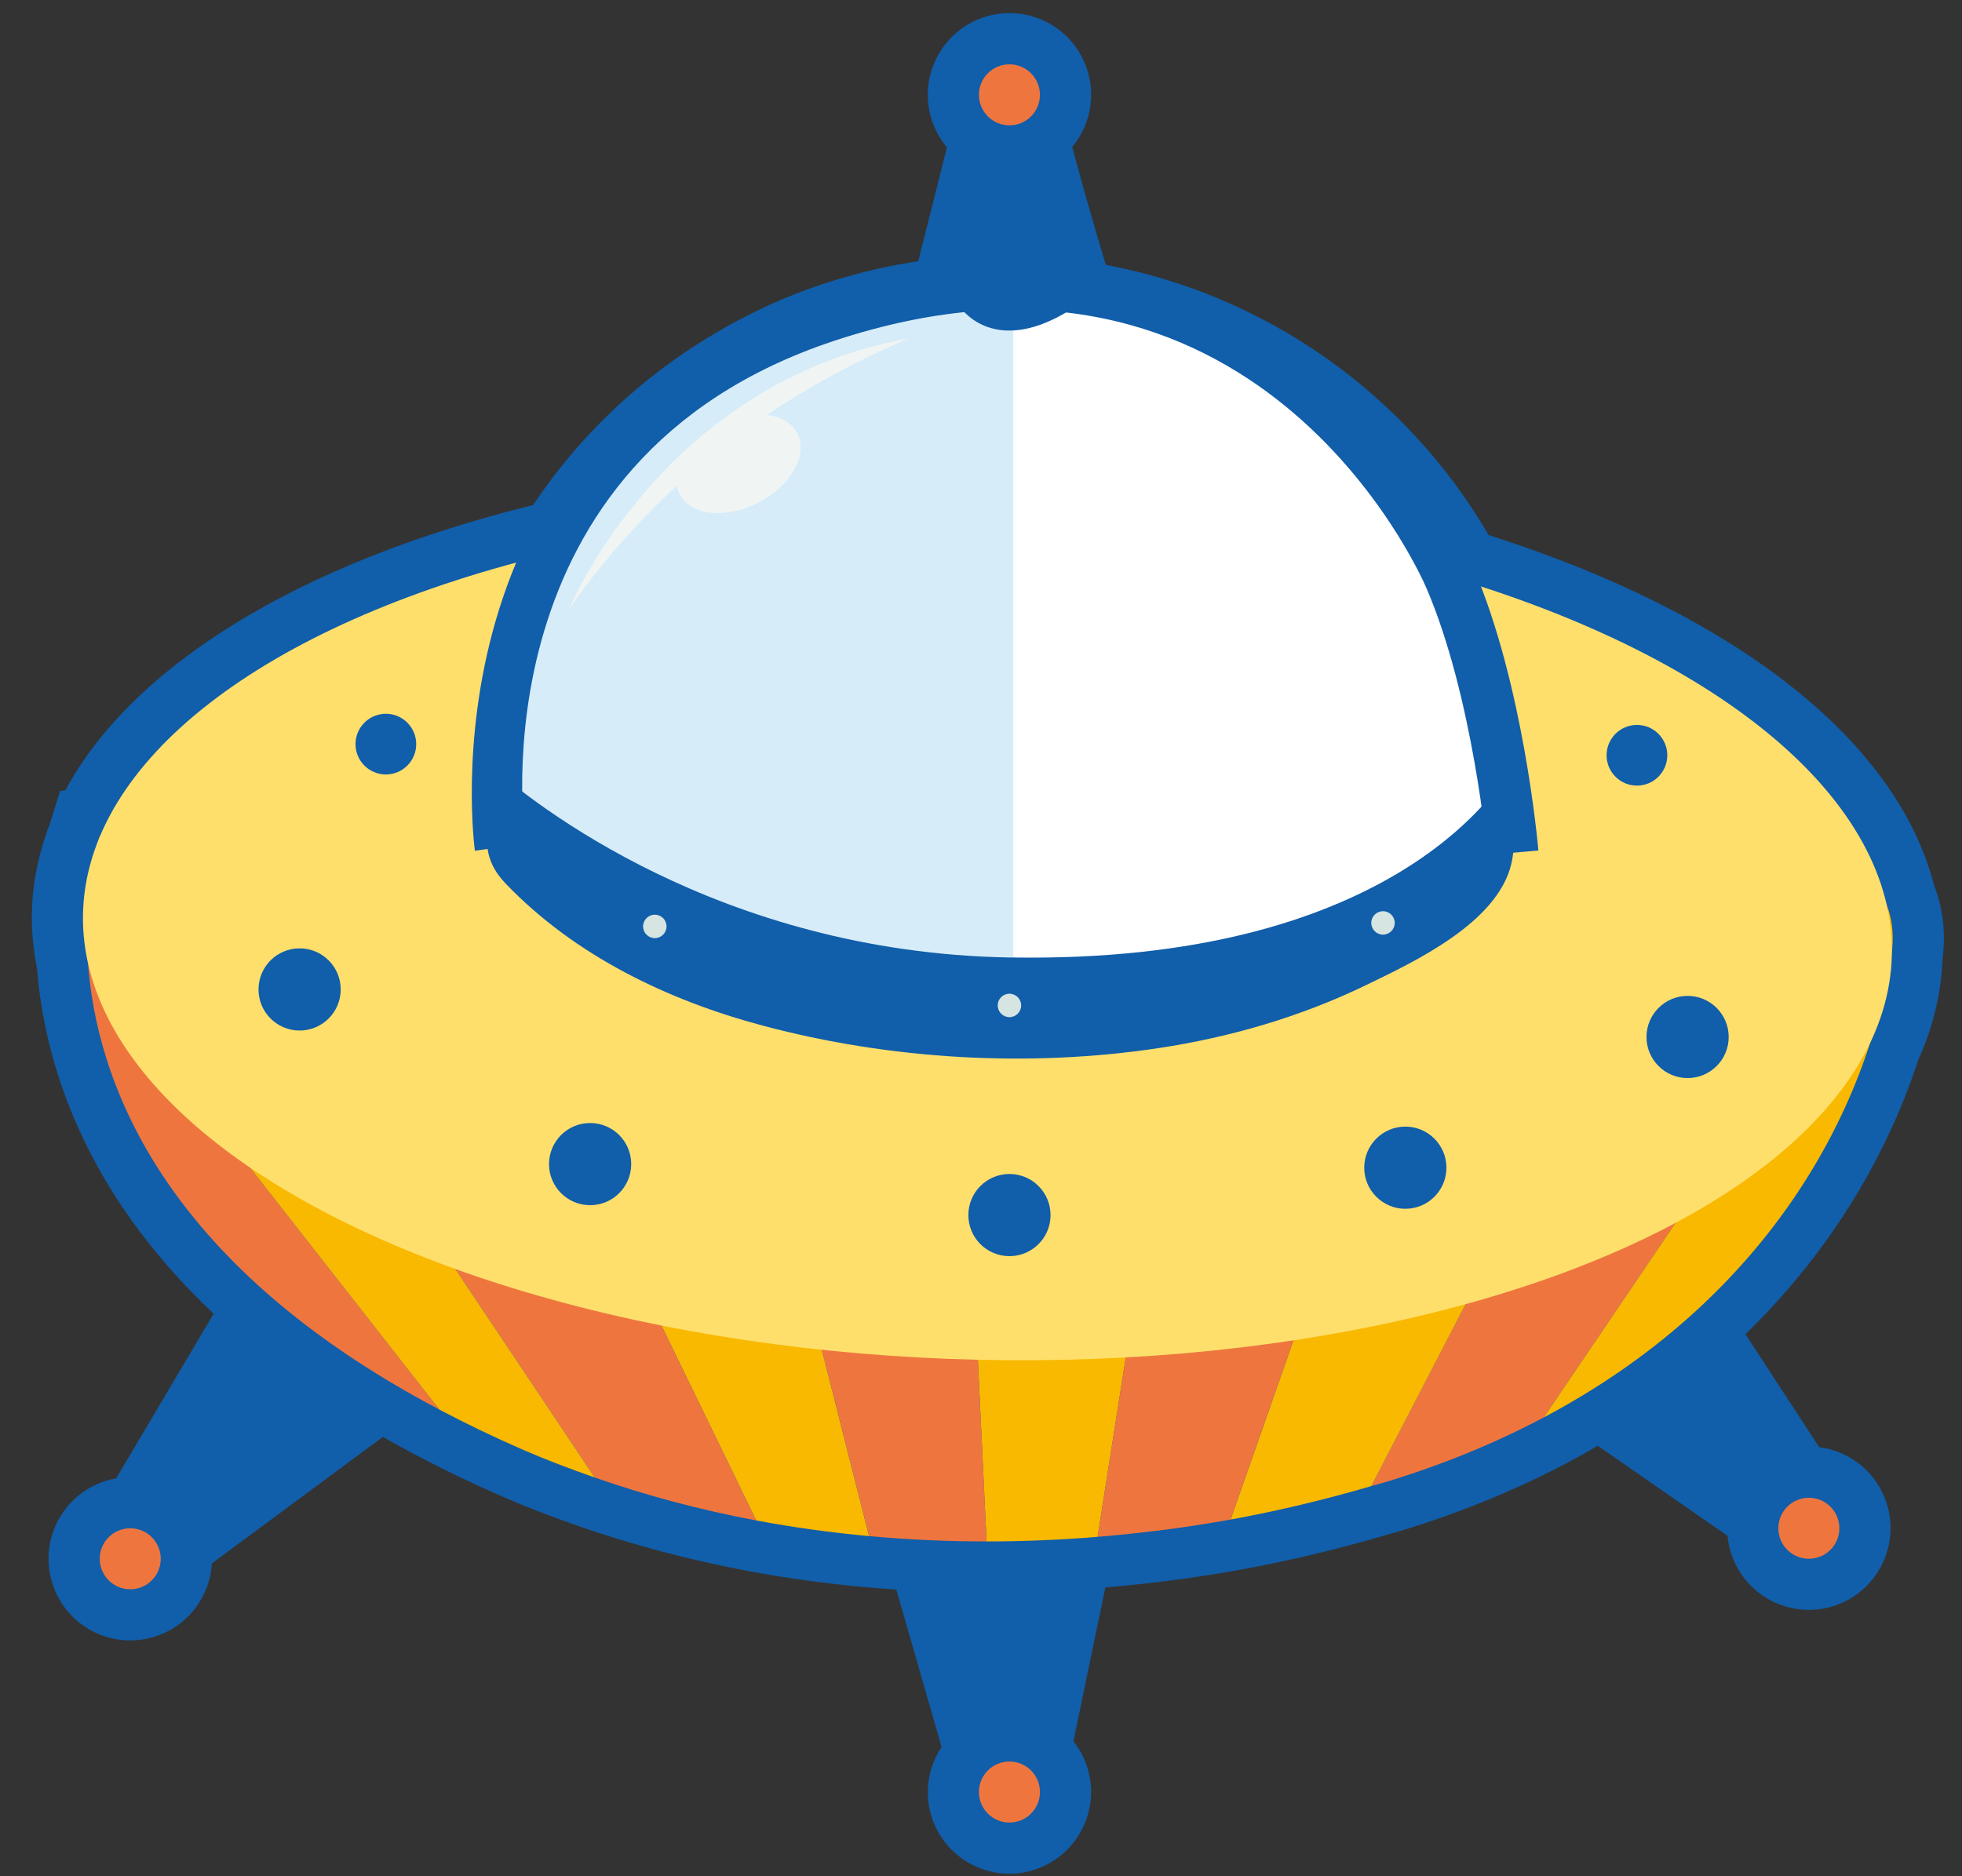 <?xml version="1.0" encoding="utf-8"?>
<!-- Generator: Adobe Illustrator 16.0.0, SVG Export Plug-In . SVG Version: 6.00 Build 0)  -->
<!DOCTYPE svg PUBLIC "-//W3C//DTD SVG 1.1//EN" "http://www.w3.org/Graphics/SVG/1.1/DTD/svg11.dtd">
<svg version="1.1" id="圖層_1" xmlns="http://www.w3.org/2000/svg" xmlns:xlink="http://www.w3.org/1999/xlink" x="0px" y="0px"
	 width="115px" height="110px" viewBox="0 0 115 110" enable-background="new 0 0 115 110" xml:space="preserve">
<rect x="0" y="0" width="115" height="110" fill="#333333" stroke="none"/>
<g>
	<g>
		<g>
			<path fill="#115EAA" d="M109.644,61.026c0.758-1.623,1.178-3.313,1.219-5.051c0-0.002,0-0.002,0-0.002
				c0.152-0.967,0.076-1.857-0.188-2.686c-0.049-0.148-0.106-0.295-0.169-0.441c-1.898-7.883-11.541-14.813-25.287-18.965
				c-4.477-8.395-12.822-14.424-22.704-15.676c-1.409-4.377-2.612-8.947-3.105-10.877c0.108-0.016,0.216-0.037,0.322-0.072
				c0.938-0.312,1.445-1.323,1.134-2.261s-1.324-1.444-2.262-1.133c-0.936,0.311-1.443,1.324-1.133,2.261
				c0.223,0.669,0.804,1.111,1.459,1.201l-2.681,10.639c0,0,0.023,0.037,0.063,0.088c-0.018,0.002-0.036,0.002-0.053,0.004
				c-0.48,0.037-0.957,0.088-1.43,0.148c-0.552,0.07-1.099,0.162-1.642,0.262c-0.758,0.141-1.505,0.311-2.242,0.508
				c-1.447,0.385-2.854,0.871-4.206,1.459c-0.626,0.271-1.236,0.57-1.84,0.883c-0.361,0.188-0.717,0.381-1.069,0.582
				c-1.842,1.051-3.566,2.285-5.14,3.688c-0.678,0.607-1.329,1.244-1.951,1.908c-1.361,1.457-2.573,3.053-3.626,4.758
				C19.174,35.476,8.919,41.61,5.839,49.091c-0.003,0-0.018,0.002-0.018,0.002s-0.018,0.057-0.049,0.158
				c-0.551,1.391-0.87,2.82-0.904,4.293c-0.021,0.951,0.082,1.891,0.28,2.82c0.38,5.361,2.718,12.932,11.212,20.061L8.446,89.796
				c-0.411-0.209-0.903-0.262-1.376-0.105c-0.938,0.311-1.445,1.322-1.133,2.26c0.311,0.938,1.323,1.445,2.261,1.133
				c0.938-0.311,1.445-1.322,1.133-2.26c-0.055-0.162-0.136-0.307-0.227-0.441l13.154-9.736c1.102,0.678,2.262,1.346,3.505,2
				c1.53,0.809,3.164,1.6,4.922,2.363c1.369,0.598,2.767,1.121,4.173,1.615c3.089,1.08,6.256,1.914,9.468,2.518
				c2.188,0.41,4.395,0.715,6.612,0.918c1.294,0.117,2.591,0.195,3.889,0.244l3.758,13.07c-0.925,0.32-1.424,1.322-1.115,2.254
				c0.313,0.936,1.324,1.443,2.261,1.133c0.938-0.313,1.445-1.324,1.134-2.262c-0.201-0.604-0.693-1.023-1.268-1.166l2.719-13.105
				c0.674-0.039,1.348-0.07,2.02-0.127c2.628-0.217,5.233-0.549,7.794-1.014c2.813-0.51,5.565-1.174,8.247-1.961
				c0.338-0.098,0.682-0.188,1.018-0.291c3.349-1.029,6.372-2.295,9.101-3.74c1.142-0.604,2.212-1.252,3.25-1.916l10.771,7.477
				c-0.272,0.436-0.361,0.982-0.188,1.508c0.312,0.936,1.324,1.443,2.261,1.133c0.938-0.311,1.444-1.324,1.134-2.262
				c-0.313-0.936-1.324-1.443-2.262-1.133c-0.116,0.039-0.225,0.088-0.326,0.146l-6.734-10.316
				C104.138,72.813,107.757,66.917,109.644,61.026z"/>
			<path fill="#115EAA" d="M59.168,109.852c-2.063,0-3.89-1.315-4.544-3.273c-0.479-1.448-0.223-2.974,0.564-4.162l-2.652-9.225
				c-0.635-0.041-1.254-0.089-1.868-0.145c-2.321-0.212-4.64-0.534-6.895-0.957c-3.401-0.639-6.733-1.525-9.905-2.634
				c-1.729-0.607-3.12-1.146-4.383-1.698c-1.742-0.756-3.467-1.585-5.123-2.46c-0.647-0.341-1.284-0.69-1.921-1.055l-10.024,7.419
				c-0.036,0.644-0.204,1.277-0.501,1.87c-0.574,1.145-1.559,1.996-2.774,2.398c-0.484,0.162-0.994,0.244-1.509,0.244
				c-2.067,0-3.893-1.318-4.543-3.281c-0.403-1.209-0.311-2.508,0.263-3.652c0.574-1.145,1.56-1.996,2.774-2.398
				c0.225-0.074,0.452-0.132,0.683-0.172l5.711-9.648C4.782,69.72,2.59,62.106,2.171,56.781c-0.225-1.124-0.326-2.235-0.302-3.305
				c0.04-1.736,0.4-3.49,1.069-5.217l0.586-1.887l0.308-0.041c3.964-7.354,13.786-13.361,27.411-16.719
				c0.995-1.486,2.104-2.884,3.303-4.168c0.681-0.727,1.399-1.43,2.142-2.095c1.724-1.536,3.625-2.9,5.655-4.059
				c0.387-0.221,0.777-0.434,1.174-0.64c0.753-0.39,1.396-0.698,2.028-0.972c1.475-0.642,3.032-1.182,4.629-1.606
				c0.813-0.218,1.644-0.405,2.466-0.558c0.394-0.072,0.787-0.141,1.182-0.2l1.681-6.671c-0.383-0.455-0.683-0.985-0.879-1.574
				c-0.832-2.509,0.53-5.224,3.034-6.056c0.488-0.162,0.996-0.244,1.51-0.244c2.066,0,3.893,1.317,4.544,3.278
				c0.541,1.626,0.156,3.341-0.864,4.571c0.486,1.824,1.182,4.337,1.972,6.911c9.385,1.762,17.6,7.551,22.434,15.84
				c14.454,4.599,23.925,12.037,26.111,20.537c0.058,0.146,0.111,0.293,0.16,0.441c0.403,1.26,0.512,2.559,0.332,3.886
				c-0.072,1.996-0.547,3.974-1.412,5.882c-1.963,6.025-5.443,11.545-10.139,16.108l4.323,6.621c1.809,0.229,3.35,1.472,3.939,3.236
				c0.833,2.515-0.53,5.229-3.036,6.06c-0.487,0.161-0.994,0.243-1.506,0.243c-2.065,0-3.892-1.316-4.545-3.275
				c-0.115-0.35-0.189-0.707-0.223-1.064l-7.61-5.283c-0.606,0.359-1.183,0.683-1.751,0.983c-2.979,1.578-6.217,2.909-9.621,3.955
				c-0.234,0.072-0.475,0.14-0.714,0.206l-0.353,0.1c-2.847,0.836-5.726,1.521-8.545,2.031c-2.515,0.456-5.163,0.804-7.875,1.034
				l-1.87,9.014c0.342,0.43,0.611,0.924,0.791,1.463c0.833,2.507-0.527,5.223-3.031,6.057
				C60.187,109.77,59.68,109.852,59.168,109.852z M22.104,77.027l1.728,1.063c1.117,0.688,2.206,1.309,3.33,1.9
				c1.526,0.806,3.112,1.567,4.72,2.266c1.129,0.493,2.39,0.98,3.972,1.537c2.884,1.008,5.923,1.815,9.027,2.399
				c2.07,0.388,4.2,0.684,6.332,0.879c1.188,0.107,2.408,0.184,3.728,0.233l2.171,0.082l1.586,5.517l1.149-5.539l2.778-0.16
				c0.486-0.026,0.974-0.053,1.459-0.094c2.597-0.215,5.122-0.543,7.51-0.977c2.612-0.473,5.283-1.108,7.938-1.888l0.42-0.118
				c0.188-0.053,0.374-0.104,0.559-0.161c3.047-0.937,5.933-2.122,8.58-3.524c0.929-0.49,1.894-1.06,3.038-1.792l1.685-1.077
				l1.648,1.145l-1.013-1.552l1.999-1.714c4.893-4.192,8.468-9.498,10.339-15.342l0.139-0.354c0.593-1.268,0.908-2.563,0.938-3.852
				l0.035-0.396c0.075-0.474,0.048-0.901-0.082-1.309c-0.015-0.044-0.042-0.11-0.071-0.178l-0.157-0.475
				c-1.59-6.602-10.276-12.88-23.237-16.795l-1.193-0.36l-0.587-1.1c-4.126-7.738-11.765-13.014-20.434-14.111l-1.894-0.24
				l-0.097-0.3l-3.658,0.404c-0.43,0.033-0.856,0.079-1.279,0.133c-0.499,0.063-0.992,0.147-1.481,0.237
				c-0.663,0.123-1.341,0.276-2.008,0.455c-1.312,0.349-2.583,0.789-3.785,1.312c-0.505,0.219-1.03,0.472-1.656,0.796
				c-0.324,0.168-0.645,0.342-0.962,0.523c-1.667,0.951-3.226,2.068-4.631,3.321c-0.605,0.543-1.199,1.124-1.758,1.72
				c-1.209,1.294-2.308,2.736-3.263,4.283l-0.657,1.064l-1.22,0.282c-13.132,3.038-22.544,8.668-25.175,15.06l-0.068,0.164
				c-0.432,1.102-0.653,2.154-0.678,3.216c-0.016,0.679,0.056,1.375,0.215,2.125l0.059,0.414c0.325,4.587,2.35,11.43,10.148,17.975
				l1.949,1.636l-2.787,4.709L22.104,77.027z"/>
		</g>
	</g>
	<g>
		<polygon fill="#115EAA" points="19.775,70.658 7.315,91.705 25.343,78.363 		"/>
		<polygon fill="#115EAA" points="54.119,87.846 59.168,105.402 62.591,88.896 		"/>
		<polygon fill="#115EAA" points="95.931,73.951 106.371,89.945 90.663,79.039 		"/>
		<path fill="#EE763E" d="M101.243,46.863L80.376,87.127c0.338-0.1,0.682-0.188,1.018-0.291c3.349-1.029,6.372-2.295,9.101-3.74
			l20.18-29.807C109.737,50.373,106.317,48.295,101.243,46.863z"/>
		<path fill="#F9B900" d="M90.494,83.096c12.64-6.697,18.809-17.336,20.368-27.121c0.152-0.967,0.076-1.859-0.188-2.686
			L90.494,83.096z"/>
		<path fill="#F9B900" d="M50.938,90.059c-3.712-14.688-7.853-31.023-11.309-44.524c-5.72,0.451-11.09,0.958-15.803,1.446
			l20.499,42.16C46.515,89.553,48.721,89.855,50.938,90.059z"/>
		<path fill="#F9B900" d="M64.335,90.102l7.216-46.013c-5.197,0.01-10.575,0.168-15.918,0.422l2.193,45.86
			C60.005,90.371,62.177,90.279,64.335,90.102z"/>
		<path fill="#F9B900" d="M80.376,87.127l20.867-40.264c-3.731-1.054-8.352-1.761-13.535-2.196L72.129,89.088
			C74.942,88.576,77.694,87.912,80.376,87.127z"/>
		<path fill="#EE763E" d="M25.764,82.646L5.144,56.301C5.618,63.268,9.385,74.008,25.764,82.646z"/>
		<path fill="#EE763E" d="M44.326,89.141L23.827,46.98c-6.17,0.637-11.207,1.24-14.363,1.637
			c6.846,10.254,16.382,24.535,25.395,38.006C37.947,87.703,41.114,88.537,44.326,89.141z"/>
		<path fill="#F9B900" d="M34.858,86.623C25.846,73.152,16.31,58.871,9.464,48.617c-2.329,0.295-3.643,0.475-3.643,0.475
			s-0.973,2.875-0.678,7.209l20.62,26.346c1.53,0.809,3.164,1.598,4.922,2.363C32.055,85.605,33.452,86.131,34.858,86.623z"/>
		<path fill="#EE763E" d="M72.129,89.088l15.579-44.421c-4.97-0.418-10.451-0.588-16.157-0.578l-7.216,46.013
			C66.963,89.883,69.568,89.553,72.129,89.088z"/>
		<path fill="#EE763E" d="M57.826,90.371l-2.193-45.86c-5.454,0.26-10.866,0.617-16.003,1.023
			c3.456,13.501,7.597,29.837,11.309,44.524C53.231,90.27,55.529,90.371,57.826,90.371z"/>
		
			<ellipse transform="matrix(1 0.023 -0.023 1 1.271 -1.313)" fill="#FFDF6C" cx="57.865" cy="54.759" rx="53.011" ry="24.943"/>
		<path fill="#FFFFFF" d="M88.03,51.365c0.435-0.863,0.681-1.797,0.712-2.785v-0.096c0.007-0.545,0-1.084-0.023-1.613
			c-0.024-0.642-0.063-1.282-0.127-1.915v-0.008C87.089,30.058,74.699,18.317,59.391,17.97c-0.072-0.008-0.151-0.008-0.222-0.008
			C43.464,17.716,30.386,29.56,28.804,44.899c-0.095,0.871-0.143,1.749-0.158,2.644c-0.016,0.99,0.182,1.924,0.576,2.801
			c2.153,2.539,8.672,8.443,23.57,9.828c0.293,0.021,0.594,0.045,0.894,0.07c1.417,0.102,2.84,0.174,4.272,0.205
			c0.237,0,0.475,0.008,0.721,0.008c0.236,0.008,0.474,0.008,0.712,0.008c0.38,0,0.759,0,1.123-0.008L88.03,51.365z"/>
		<g>
			<circle fill="#115EAA" cx="59.168" cy="71.237" r="2.409"/>
			<circle fill="#115EAA" cx="34.589" cy="68.249" r="2.409"/>
			<circle fill="#115EAA" cx="82.372" cy="68.46" r="2.409"/>
			<circle fill="#115EAA" cx="17.561" cy="58.009" r="2.409"/>
			<circle fill="#115EAA" cx="98.916" cy="60.796" r="2.409"/>
			<circle fill="#115EAA" cx="95.947" cy="44.28" r="1.779"/>
			<circle fill="#115EAA" cx="22.617" cy="43.626" r="1.779"/>
		</g>
		<circle fill="#EE763E" cx="59.167" cy="105.063" r="1.789"/>
		<circle fill="#EE763E" cx="106.024" cy="89.599" r="1.788"/>
		<circle fill="#EE763E" cx="7.634" cy="91.388" r="1.788"/>
		<path fill="#D6ECF8" d="M59.391,17.97v42.493c-0.238,0-0.476,0-0.712-0.008c-0.246,0-0.483-0.008-0.721-0.008
			c-1.433-0.031-2.855-0.104-4.272-0.205c-0.3-0.025-0.601-0.049-0.894-0.07c-14.898-1.385-21.417-7.289-23.57-9.828
			c-0.395-0.877-0.592-1.811-0.576-2.801c0.016-0.895,0.063-1.772,0.158-2.644c1.582-15.34,14.66-27.184,30.365-26.938
			C59.239,17.962,59.318,17.962,59.391,17.97z"/>
		<path fill="#115EAA" d="M59.168,6.375l-2.92,11.589c0,0,1.873,2.959,6.292,0.324C60.681,12.522,59.168,6.375,59.168,6.375z"/>
		<circle fill="#EE763E" cx="59.167" cy="5.56" r="1.788"/>
		<path fill="#F0F5F4" d="M33.367,35.694c0,0,5.421-13.23,19.874-15.85C43.521,24.009,37.382,29.938,33.367,35.694z"/>
		
			<ellipse transform="matrix(0.887 -0.461 0.461 0.887 -7.66 23.035)" fill="#F0F5F4" cx="43.304" cy="27.191" rx="3.886" ry="2.555"/>
		<path fill="#115EAA" d="M88.577,50.676c-0.836,3.445-5.674,5.711-8.551,7.1c-3.812,1.84-7.923,3.039-12.104,3.67
			c-7.627,1.152-15.748,0.674-23.198-1.311c-5.584-1.486-11.002-4.094-15.052-8.297c-1.224-1.27-1.191-2.291-1.149-3.938
			c0.007-0.279,0.306-2.95,0.28-2.974c2.311,2.054,13.291,10.913,30.365,11.21h0.222c21.772,0.322,28.3-9.59,29.201-11.157
			c0.071-0.127,0.103-0.195,0.103-0.195l0.024,2.255c0,0,0.023,1.805,0.023,1.832C88.752,49.582,88.7,50.164,88.577,50.676z"/>
		<circle fill="#D6E5E1" cx="59.167" cy="58.947" r="0.687"/>
		<circle fill="#D6E5E1" cx="38.381" cy="54.313" r="0.687"/>
		<circle fill="#D6E5E1" cx="81.063" cy="54.109" r="0.687"/>
	</g>
	<path fill="#115EAA" d="M87.182,50.123c-0.008-0.092-0.83-9.26-3.577-15.653c-0.4-0.93-10.08-22.694-34.769-14.469
		c-21.011,7.004-18.163,28.531-18.031,29.444l-2.969,0.434c-0.036-0.248-3.37-24.917,20.051-32.724
		c21.771-7.257,34.429,6.724,38.474,16.13c2.94,6.844,3.775,16.185,3.81,16.579L87.182,50.123z"/>
</g>
</svg>
